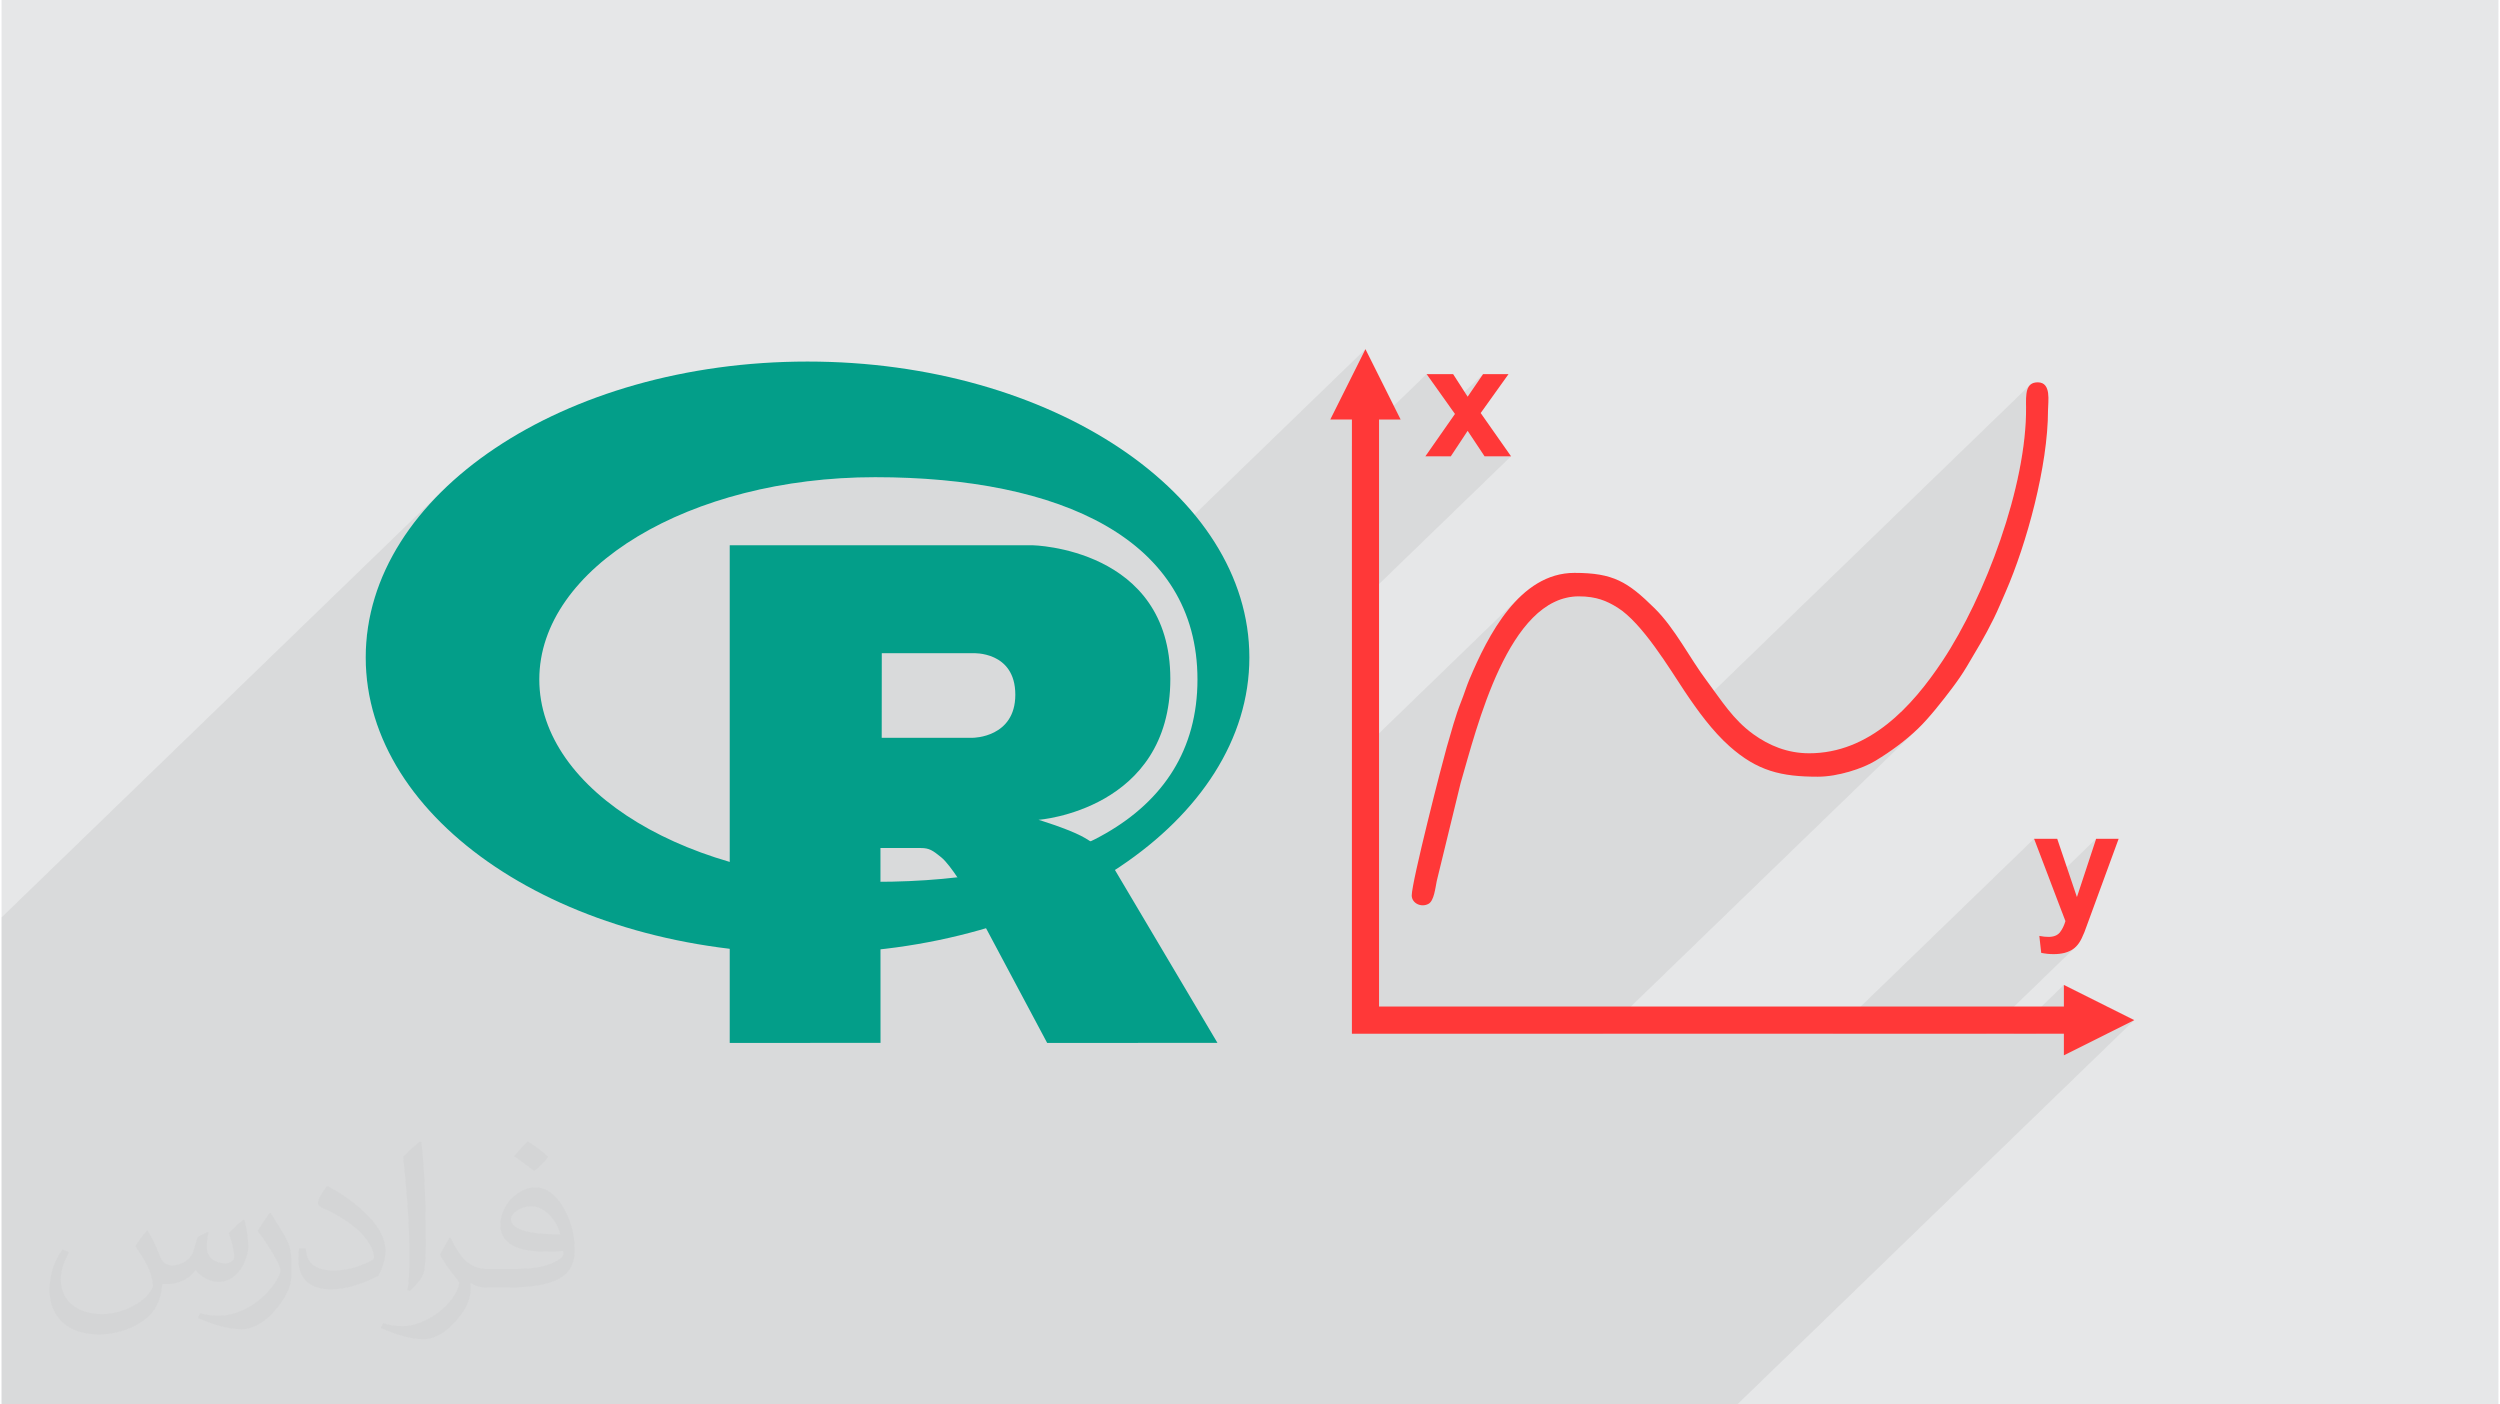 <?xml version="1.0" encoding="UTF-8"?>
<!DOCTYPE svg PUBLIC "-//W3C//DTD SVG 1.0//EN" "http://www.w3.org/TR/2001/REC-SVG-20010904/DTD/svg10.dtd">
<!-- Creator: CorelDRAW 2017 -->
<svg xmlns="http://www.w3.org/2000/svg" xml:space="preserve" width="356px" height="200px" version="1.0" shape-rendering="geometricPrecision" text-rendering="geometricPrecision" image-rendering="optimizeQuality" fill-rule="evenodd" clip-rule="evenodd"
viewBox="0 0 35600 20025"
 xmlns:xlink="http://www.w3.org/1999/xlink">
 <g id="Layer_x0020_1">
  <g id="_1589043304944">
   <path fill="#E6E7E8" d="M0 0l35600 0 0 20025 -35600 0 0 -20025z"/>
   <path fill="#373435" fill-opacity="0.078" d="M29590 12790l-215 208 51 135 -8 24 -8 23 -9 22 -9 20 -11 20 -11 19 -12 17 -12 17 -14 15 -254 246 3 30 22 4 21 4 22 3 22 3 22 2 22 1 22 1 23 0 22 0 21 -1 21 -1 20 -2 19 -3 19 -3 19 -4 17 -4 18 -5 16 -6 16 -5 15 -7 15 -6 14 -8 13 -7 12 -9 12 -8 11 -10 11 -10 -1274 1234 391 0 719 -696 0 308 -400 388 400 0 0 308 1004 -502 -5661 5480 -486 0 -318 0 -401 0 -318 0 -391 0 -405 0 -34 0 -89 0 -154 0 -36 0 -584 0 -885 0 -3277 0 -134 0 -354 0 -162 0 -70 0 -1708 0 -767 0 -189 0 -81 0 -113 0 -200 0 -97 0 -520 0 -3 0 -363 0 -598 0 -709 0 -378 0 -338 0 -130 0 -211 0 0 0 -490 0 -172 0 -1435 0 -593 0 -87 0 -263 0 -27 0 -290 0 -192 0 -135 0 -188 0 -39 0 -90 0 -70 0 -42 0 -73 0 -113 0 -505 0 -105 0 -195 0 -9 0 -75 0 -145 0 -66 0 -101 0 -308 0 -102 0 -48 0 -288 0 -98 0 -1116 0 -1302 0 -1482 0 0 -1165 0 -1036 0 -1539 0 -1886 0 -1318 6267 -6066 -163 171 -152 177 -139 182 -126 186 -113 192 -99 196 -85 200 -70 204 -56 208 -40 211 -24 215 -8 217 8 217 24 214 40 211 56 208 70 204 85 200 99 196 25 42 2762 -2673 124 -117 134 -113 142 -109 150 -105 159 -100 166 -96 174 -90 181 -86 187 -80 195 -75 200 -70 207 -63 212 -58 217 -52 223 -45 227 -39 231 -32 236 -26 240 -18 243 -11 246 -4 246 3 242 8 237 13 232 18 227 24 223 29 216 34 211 40 205 46 199 51 193 57 186 62 179 68 172 74 165 80 157 85 150 91 141 97 134 103 124 110 68 66 3084 -2985 -502 1004 309 0 0 375 387 -375 9 0 669 -648 328 461 477 -461 -220 322 -211 204 30 42 -422 604 228 0 375 -363 241 363 378 0 -2269 2196 0 2129 2423 -2346 -101 101 -94 109 -89 116 -82 122 -76 126 -71 128 -66 127 -60 127 -56 123 -51 118 903 -874 146 -127 158 -96 170 -61 182 -21 88 3 79 8 74 14 68 19 64 23 61 27 58 31 59 35 134 101 134 133 134 155 129 170 123 173 113 170 103 157 88 136 69 102 73 103 23 32 4767 -4614 -30 35 -19 45 -11 54 -5 60 -1 64 1 67 -6 216 -18 225 -31 232 -42 238 -53 242 -63 244 -72 245 -80 245 -87 242 -94 238 -99 232 -103 225 -108 216 -110 205 -112 193 -114 179 -83 122 -88 122 -92 120 -96 117 -101 114 -106 109 -951 920 77 -15 112 -29 107 -35 99 -38 89 -40 76 -42 81 -50 81 -53 78 -54 77 -56 75 -58 74 -60 72 -62 69 -65 -4493 4349 3277 0 2872 -2780 238 626 647 -626 -274 831z"/>
   <g>
    <path fill="#039E89" d="M11491 13593c-3479,0 -6299,-1889 -6299,-4219 0,-2330 2820,-4219 6299,-4219 3479,0 6300,1889 6300,4219 0,2330 -2821,4219 -6300,4219zm964 -6789c-2644,0 -4788,1291 -4788,2884 0,1593 2144,2885 4788,2885 2645,0 4596,-883 4596,-2885 0,-2000 -1951,-2884 -4596,-2884z"/>
    <path fill="#039E89" d="M14785 11689c0,0 382,115 603,227 77,39 210,117 306,219 94,100 140,201 140,201l1502 2533 -2428 1 -1136 -2132c0,0 -232,-400 -376,-516 -119,-97 -170,-131 -288,-131 -82,0 -577,0 -577,0l1 2778 -2150 1 0 -7096 4316 0c0,0 1966,36 1966,1906 0,1870 -1879,2009 -1879,2009zm-934 -2376l-1301 0 -1 1206 1302 0c0,0 603,-2 603,-614 0,-624 -603,-592 -603,-592z"/>
    <path fill="#FF3838" d="M25771 10740c-309,0 -572,-111 -795,-272 -290,-210 -451,-477 -662,-759 -245,-325 -451,-745 -743,-1034 -386,-381 -592,-507 -1145,-507 -785,0 -1237,900 -1496,1514 -47,113 -74,207 -119,320 -84,210 -140,428 -206,652 -63,218 -499,1919 -499,2113 0,113 139,178 242,118 76,-45 94,-222 115,-325l340 -1395c231,-790 679,-2662 1686,-2662 245,0 396,63 551,160 354,221 742,871 958,1195 180,269 396,566 639,782 397,353 737,434 1259,434 286,0 638,-115 820,-226 219,-133 424,-282 607,-458 158,-150 355,-403 488,-579 80,-107 141,-194 211,-311 156,-265 246,-406 383,-683 59,-119 113,-252 168,-376 300,-686 605,-1798 605,-2593 0,-121 52,-397 -146,-397 -178,0 -169,175 -167,355 9,1123 -585,2703 -1192,3617 -434,654 -1043,1317 -1902,1317z"/>
    <path fill="#FF3838" fill-rule="nonzero" d="M19446 4978l502 1004 -308 0 0 8369 9764 0 0 -308 1004 502 -1004 502 0 -308 -9958 0 -193 0 0 -194 0 -8563 -309 0 502 -1004z"/>
    <path fill="#FF3838" fill-rule="nonzero" d="M20300 6506l422 -604 -404 -568 378 0 207 322 220 -322 363 0 -397 555 433 617 -378 0 -241 -363 -240 363 -363 0z"/>
    <path fill="#FF3838" fill-rule="nonzero" d="M28979 11959l330 0 281 831 274 -831 321 0 -413 1127 -75 204c-27,68 -53,120 -78,156 -25,36 -53,65 -85,87 -32,23 -72,40 -119,53 -46,12 -99,18 -158,18 -60,0 -119,-6 -176,-18l-27 -242c48,10 92,14 132,14 72,0 125,-21 160,-63 34,-43 61,-97 80,-162l-447 -1174z"/>
   </g>
   <path fill="#373435" fill-opacity="0.031" d="M2082 17547c68,103 112,202 155,312 32,64 49,183 199,183 44,0 107,-14 163,-45 63,-33 111,-83 136,-159l60 -202 146 -72 10 10c-20,76 -25,149 -25,206 0,169 146,233 262,233 68,0 129,-33 129,-95 0,-80 -34,-216 -78,-338 68,-68 136,-136 214,-191l12 6c34,144 53,286 53,381 0,93 -41,196 -75,264 -70,132 -194,237 -344,237 -114,0 -241,-57 -328,-163l-5 0c-82,102 -209,194 -412,194l-63 0c-10,134 -39,229 -83,314 -121,237 -480,404 -818,404 -470,0 -706,-272 -706,-633 0,-223 73,-431 185,-578l92 38c-70,134 -117,261 -117,385 0,338 275,499 592,499 294,0 658,-187 724,-404 -25,-237 -114,-349 -250,-565 41,-72 94,-144 160,-221l12 0zm5421 -1274c99,62 196,136 291,220 -53,75 -119,143 -201,203 -95,-77 -190,-143 -287,-213 66,-74 131,-146 197,-210zm51 926c-160,0 -291,105 -291,183 0,167 320,219 703,217 -48,-196 -216,-400 -412,-400zm-359 895c208,0 390,-6 529,-41 155,-40 286,-118 286,-172 0,-14 0,-31 -5,-45 -87,8 -187,8 -274,8 -282,0 -498,-64 -583,-222 -21,-44 -36,-93 -36,-149 0,-153 66,-303 182,-406 97,-85 204,-138 313,-138 197,0 354,158 464,408 60,136 101,293 101,491 0,132 -36,243 -118,326 -153,148 -435,204 -867,204l-196 0 0 0 -51 0c-107,0 -184,-19 -245,-66l-10 0c3,25 5,49 5,72 0,97 -32,221 -97,320 -192,286 -400,410 -580,410 -182,0 -405,-70 -606,-161l36 -70c65,27 155,45 279,45 325,0 752,-313 805,-618 -12,-25 -34,-58 -65,-93 -95,-113 -155,-208 -211,-307 48,-95 92,-171 133,-240l17 -2c139,283 265,446 546,446l44 0 0 0 204 0zm-1408 299c24,-130 26,-276 26,-413l0 -202c0,-377 -48,-926 -87,-1283 68,-74 163,-160 238,-218l22 6c51,450 63,971 63,1452 0,126 -5,249 -17,340 -7,114 -73,200 -214,332l-31 -14zm-1449 -596c7,177 94,317 398,317 189,0 349,-49 526,-134 32,-14 49,-33 49,-49 0,-111 -85,-258 -228,-392 -139,-126 -323,-237 -495,-311 -59,-25 -78,-52 -78,-77 0,-51 68,-158 124,-235l19 -2c197,103 417,256 580,427 148,157 240,316 240,489 0,128 -39,249 -102,361 -216,109 -446,192 -674,192 -277,0 -466,-130 -466,-436 0,-33 0,-84 12,-150l95 0zm-501 -503l172 278c63,103 122,215 122,392l0 227c0,183 -117,379 -306,573 -148,132 -279,188 -400,188 -180,0 -386,-56 -624,-159l27 -70c75,20 162,37 269,37 342,-2 692,-252 852,-557 19,-35 26,-68 26,-91 0,-35 -19,-74 -34,-109 -87,-165 -184,-315 -291,-454 56,-88 112,-173 173,-257l14 2z"/>
  </g>
 </g>
</svg>
